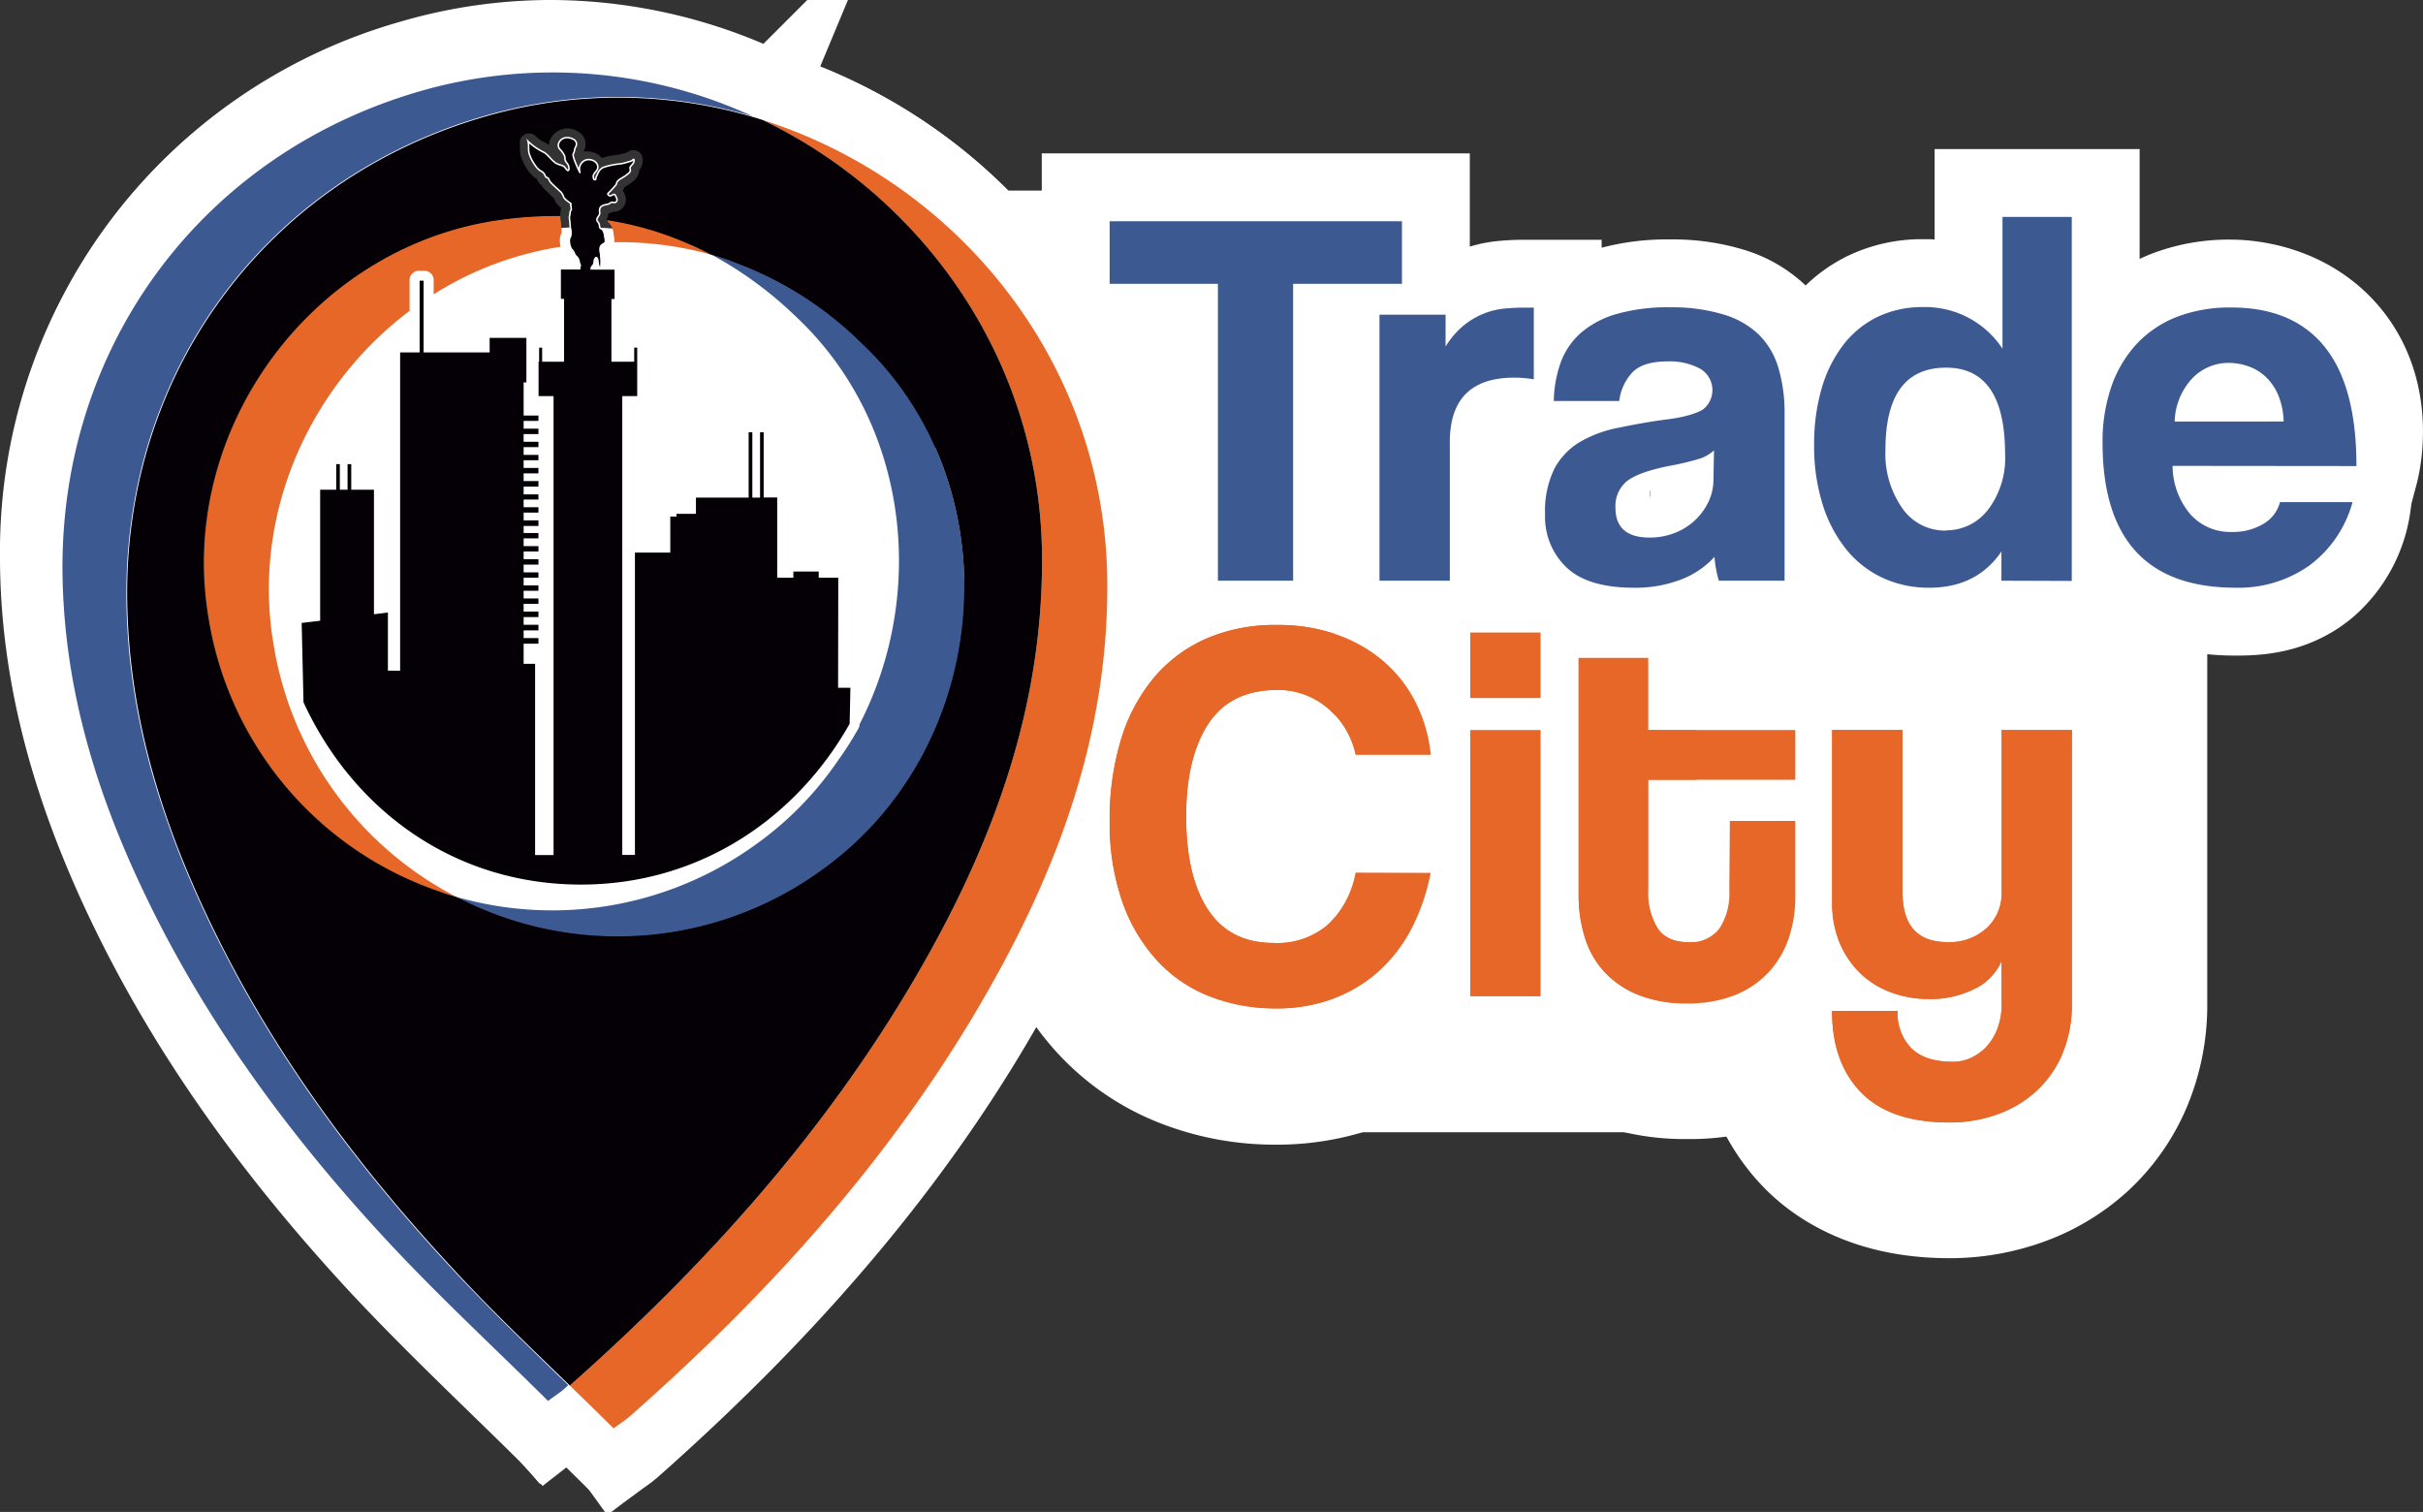 <svg xmlns="http://www.w3.org/2000/svg" viewBox="0 0 392.74 245.06"><rect x="0" y="0" width="392.74" height="245.06" fill="#333333" stroke="none"/><defs><style>.cls-1,.cls-2{fill:#fff;}.cls-2,.cls-3,.cls-6,.cls-8{stroke:#fff;stroke-miterlimit:10;}.cls-2{stroke-width:12px;}.cls-3,.cls-5,.cls-6{fill:#3d5991;}.cls-3{stroke-width:22px;}.cls-4{fill:#e66728;}.cls-6,.cls-8{stroke-width:0.25px;}.cls-7,.cls-8{fill:#050006;}</style></defs><title>logo-tradecity_2</title><g id="Capa_2" data-name="Capa 2"><g id="Capa_1-2" data-name="Capa 1"><path class="cls-1" d="M137.23,133.17C134,135.54,104,156.83,72.63,145a58.67,58.67,0,0,1-22-14.94c-2.87-4.42-14.73-23.76-9.76-48.44A63.81,63.81,0,0,1,55.51,52.32,58.05,58.05,0,0,1,92.4,36.87c24-.87,39.6,14,42.26,16.59,1.92,1.84,23.33,23,18,51.43A54.15,54.15,0,0,1,137.23,133.17Z"/><path class="cls-2" d="M88.53,232.48c-2.86-2.83-5.74-5.63-8.61-8.42-6.21-6-12.62-12.27-18.58-18.69-18.47-19.92-32.17-39.71-41.89-60.52-9-19.27-13.36-37.14-13.32-54.62.08-38.29,23.76-70,60.32-80.78A80.8,80.8,0,0,1,89.29,6.13,82.34,82.34,0,0,1,125,14.4l-.1.24a80.16,80.16,0,0,0-47.28-.5C41.13,24.88,17.52,56.49,17.44,94.67c0,17.44,4.32,35.27,13.3,54.51,9.7,20.78,23.39,40.55,41.84,60.45,6,6.41,12.36,12.64,18.56,18.66l1.3,1.27-1,.89c-.36.32-.77.61-1.38,1.05-.37.26-.81.58-1.37,1l-.09.06Z"/><path class="cls-2" d="M89.29,6.26a81.79,81.79,0,0,1,35.61,8.25A80.42,80.42,0,0,0,77.54,14C41.18,24.73,17.39,56.71,17.31,94.67c0,19.33,5.24,37.28,13.31,54.57,10.53,22.54,25.06,42.35,41.87,60.48,6.33,6.82,13,13.29,19.76,19.84l-.88.79c-.58.51-1.24.93-2.75,2-9.17-9.1-18.53-17.78-27.18-27.11C44.62,187.15,30.1,167.34,19.57,144.8,11.5,127.51,6.22,109.56,6.26,90.23c.08-38,23.86-69.93,60.23-80.66a80.48,80.48,0,0,1,22.8-3.31m0-.26A81,81,0,0,0,66.42,9.32,83.22,83.22,0,0,0,6,90.23c0,17.5,4.33,35.39,13.33,54.68,9.72,20.82,23.43,40.62,41.92,60.55,6,6.42,12.37,12.66,18.57,18.69,2.83,2.75,5.75,5.59,8.62,8.43l.15.16.18-.14,1.38-1c.61-.45,1-.74,1.39-1.07l.48-.43.4-.36.21-.19-.2-.19-1.21-1.18c-6.2-6-12.6-12.25-18.54-18.65-18.44-19.89-32.13-39.65-41.82-60.42-9-19.21-13.32-37-13.29-54.45C17.65,56.55,41.22,25,77.62,14.26a80.11,80.11,0,0,1,47.2.5l.19-.48A82.39,82.39,0,0,0,89.29,6Z"/><path class="cls-2" d="M99.58,236.92c-2.47-2.45-4.94-4.86-7.42-7.27l-.1-.1.1-.09c27.23-24.21,47.42-48.76,61.7-75.05,12.41-22.82,18.36-44.36,18.21-65.83-.23-31.62-18.33-60-47.23-73.95l.1-.24A83.18,83.18,0,0,1,183.38,93c.16,21.52-5.81,43.1-18.23,66-14.46,26.6-35,51.43-62.64,75.9a15.69,15.69,0,0,1-1.39,1.06l-1.37,1-.09.07Z"/><path class="cls-2" d="M124.9,14.51c32.75,10.41,58.08,41,58.35,78.5.17,23.8-7.08,45.4-18.22,65.9-15.95,29.35-37.75,53.9-62.61,75.87-.58.52-1.24.93-2.75,2.05q-3.69-3.68-7.42-7.27c24.49-21.78,46-46.09,61.73-75.08,11.14-20.51,18.39-42.11,18.22-65.9-.24-33.16-20.08-60.89-47.3-74.07m.08-.25-.19.49c28.85,14,46.92,42.26,47.15,73.83.15,21.45-5.8,43-18.19,65.77-14.28,26.28-34.45,50.81-61.67,75l-.21.19.2.19c2.24,2.19,4.85,4.73,7.42,7.28l.16.15.18-.13c.56-.42,1-.73,1.37-1a17.34,17.34,0,0,0,1.39-1.06c27.71-24.49,48.21-49.33,62.67-75.94,12.44-22.89,18.41-44.48,18.25-66a81.82,81.82,0,0,0-17-49.57A85.38,85.38,0,0,0,125,14.26Z"/><rect class="cls-1" x="151.59" y="30.89" width="59.28" height="63.31"/><path class="cls-3" d="M197.41,94.12V46H179.86V35.86h47.38V46H209.6V94.12Z"/><path class="cls-3" d="M223.6,94.12V51h10.71v5.18a13.66,13.66,0,0,1,2.94-3.43,12.62,12.62,0,0,1,3.15-1.88,12.23,12.23,0,0,1,3.3-.84c1.11-.11,2.25-.17,3.42-.17h1.49V61.48a18.73,18.73,0,0,0-3.16-.27Q235,61.21,235,71.65V94.12Z"/><path class="cls-3" d="M278.61,94.12a17.73,17.73,0,0,1-.71-3.86,14.13,14.13,0,0,1-5.35,3.64,20.42,20.42,0,0,1-7.72,1.36q-7.45,0-10.92-3.29a11.29,11.29,0,0,1-3.47-8.56A15.69,15.69,0,0,1,251.93,76a11.22,11.22,0,0,1,4.13-4.35,19.91,19.91,0,0,1,6.27-2.32c2.43-.5,5.07-1,7.94-1.36s4.8-1,5.79-1.62a4,4,0,0,0-.48-6.58,10.29,10.29,0,0,0-5.31-1.19q-3.94,0-5.66,1.76A8.21,8.21,0,0,0,262.46,65H251.85a19.52,19.52,0,0,1,1.09-6.15A11.79,11.79,0,0,1,256.19,54,15.27,15.27,0,0,1,262,50.9a30.52,30.52,0,0,1,8.78-1.09A28.54,28.54,0,0,1,279.44,51a13.91,13.91,0,0,1,5.7,3.29,12.54,12.54,0,0,1,3.12,5.35,25.23,25.23,0,0,1,1,7.24V94.12ZM277.82,73a6.29,6.29,0,0,1-2.55,1.41,45.11,45.11,0,0,1-4.82,1.13q-4.92,1-6.76,2.46a5.21,5.21,0,0,0-1.84,4.3q0,4.83,5.53,4.83a11,11,0,0,0,4.08-.75,10,10,0,0,0,5.44-5,8.26,8.26,0,0,0,.83-3.64Z"/><path class="cls-3" d="M324.41,94.12V89.39q-4,5.86-11.67,5.87a17.85,17.85,0,0,1-7.55-1.58,16.61,16.61,0,0,1-5.88-4.57,22,22,0,0,1-3.86-7.28,31.45,31.45,0,0,1-1.4-9.74,32.17,32.17,0,0,1,1.18-9A21.27,21.27,0,0,1,298.7,56a15.66,15.66,0,0,1,5.57-4.61,16.74,16.74,0,0,1,7.5-1.62,15,15,0,0,1,12.81,6.75V35.16h11.23v59Zm-9-8.16a8.51,8.51,0,0,0,6.89-3.43A13.8,13.8,0,0,0,325,73.59q0-14-9.56-14-9.84,0-9.83,13.33a15.34,15.34,0,0,0,2.72,9.44A8.4,8.4,0,0,0,315.37,86Z"/><path class="cls-3" d="M352.15,75.51A12.26,12.26,0,0,0,355,83.32a8.68,8.68,0,0,0,6.8,2.9,9.56,9.56,0,0,0,5-1.27,5.76,5.76,0,0,0,2.76-3.56H379.8a16.7,16.7,0,0,1-5.54,10.27c-4.17,3.48-8.9,3.6-11.93,3.6q-21.58,0-21.59-23.52a27.51,27.51,0,0,1,1.4-9,19.67,19.67,0,0,1,4.08-6.94,17.81,17.81,0,0,1,6.54-4.43,23.91,23.91,0,0,1,8.86-1.53c1.82,0,9.57.34,15.14,6.4,7.2,7.85,4.53,18.6,4.32,19.39Zm18-7.19a12,12,0,0,0-.83-4.17,8.86,8.86,0,0,0-2-3,7.87,7.87,0,0,0-2.81-1.75,9.52,9.52,0,0,0-3.25-.58,8.09,8.09,0,0,0-5.92,2.51,10.61,10.61,0,0,0-2.85,7Z"/><path class="cls-4" d="M206.79,174.5a40.19,40.19,0,0,1-14.65-2.68,33.85,33.85,0,0,1-12.61-8.54A38.63,38.63,0,0,1,171.58,150a49.85,49.85,0,0,1-2.72-17,55.05,55.05,0,0,1,2.4-16.64,39.4,39.4,0,0,1,7.54-13.83,34.43,34.43,0,0,1,12.51-9.19A39,39,0,0,1,207,90.3a39.66,39.66,0,0,1,13.65,2.29,34.61,34.61,0,0,1,11.16,6.58,32.65,32.65,0,0,1,7.66,10.1,35.08,35.08,0,0,1,3.39,12l.93,9.23h1.46l-2.53,13.09a44.21,44.21,0,0,1-4.12,12,35.8,35.8,0,0,1-7.68,10A34.06,34.06,0,0,1,220,172.22,37.49,37.49,0,0,1,206.79,174.5Zm.27-51.68c-1.7,0-1.92.34-2,.52-.67,1-1.79,3.55-1.79,9,0,5.61,1.09,8.1,1.74,9.09a1.63,1.63,0,0,0,.23.29,3.75,3.75,0,0,0,1.24.15,4,4,0,0,0,1.47-.18,6.19,6.19,0,0,0,1-2.61l1.68-7.53L209,125a3.29,3.29,0,0,0-.86-1.75A1.5,1.5,0,0,0,207.06,122.82Z"/><path class="cls-1" d="M207,101.3a28.54,28.54,0,0,1,9.87,1.62,23.43,23.43,0,0,1,7.63,4.47,21.58,21.58,0,0,1,5.09,6.71,24.29,24.29,0,0,1,2.33,8.25h-12.2a13.66,13.66,0,0,0-4.74-7.76,12.45,12.45,0,0,0-7.89-2.77q-7.63,0-11.23,5.49t-3.6,15q0,9.75,3.55,15.14t10.66,5.39a12.6,12.6,0,0,0,8.73-2.93,15.47,15.47,0,0,0,4.52-8.47h12.2a33.31,33.31,0,0,1-3.07,9,24.77,24.77,0,0,1-5.31,6.93,23,23,0,0,1-7.42,4.47,26.08,26.08,0,0,1-9.3,1.58,29.08,29.08,0,0,1-10.66-1.93,22.78,22.78,0,0,1-8.55-5.79,27.53,27.53,0,0,1-5.66-9.52,38.6,38.6,0,0,1-2.06-13.2,44,44,0,0,1,1.88-13.3,28.39,28.39,0,0,1,5.4-10,23.4,23.4,0,0,1,8.56-6.27A28,28,0,0,1,207,101.3m0-22a50.1,50.1,0,0,0-20.05,4,45.38,45.38,0,0,0-16.46,12.11,50.23,50.23,0,0,0-9.68,17.67,65.69,65.69,0,0,0-2.92,20,60.46,60.46,0,0,0,3.39,20.73,49.56,49.56,0,0,0,10.24,17,44.66,44.66,0,0,0,16.67,11.29,51,51,0,0,0,18.63,3.43,48.25,48.25,0,0,0,17-3,45.07,45.07,0,0,0,14.44-8.75,46.44,46.44,0,0,0,10.06-13.08,55.11,55.11,0,0,0,5.17-15l.25-1.3h2.46l-.84-8.39,3.19-16.48H253.7a46,46,0,0,0-4.37-15A43.64,43.64,0,0,0,239.1,91a45.43,45.43,0,0,0-14.68-8.69,50.48,50.48,0,0,0-17.45-3Z"/><rect class="cls-4" x="227.31" y="91.52" width="33.41" height="80.96"/><path class="cls-1" d="M249.71,102.52v10.62h-11.4V102.52h11.4m0,15.8v43.16h-11.4V118.32h11.4m22-37.8h-55.4v103h55.4v-103Z"/><path class="cls-4" d="M273.55,173.62a31.76,31.76,0,0,1-12.34-2.26,26.36,26.36,0,0,1-9.37-6.52,25.23,25.23,0,0,1-5.48-9.7,33.76,33.76,0,0,1-1.45-9.89V95.65h33.23v11.67H302v38a32,32,0,0,1-1.55,9.92,25.91,25.91,0,0,1-14.75,16.08A31,31,0,0,1,273.55,173.62Z"/><path class="cls-1" d="M267.14,106.65v11.67H291v8.07H267.14v17.72a11.11,11.11,0,0,0,1.54,6.36q1.53,2.24,5,2.24a5.89,5.89,0,0,0,5-2.19,10.36,10.36,0,0,0,1.62-6.23V133.06H291v12.28a21.2,21.2,0,0,1-1,6.54,15.41,15.41,0,0,1-3.16,5.52,15.09,15.09,0,0,1-5.44,3.82,19.85,19.85,0,0,1-7.85,1.4,20.77,20.77,0,0,1-8.08-1.4,15.17,15.17,0,0,1-5.48-3.77,14.32,14.32,0,0,1-3.11-5.53,22.51,22.51,0,0,1-1-6.67v-38.6h11.23m22-22H233.91v60.6a44.73,44.73,0,0,0,1.93,13.11,36.34,36.34,0,0,0,7.86,13.88,37.15,37.15,0,0,0,13.24,9.26,42.72,42.72,0,0,0,16.61,3.12A41.81,41.81,0,0,0,290,181.46a36.94,36.94,0,0,0,20.89-22.79,42.7,42.7,0,0,0,2-10.28H313V96.32H289.14V84.65Z"/><path class="cls-4" d="M316,192.93c-9.41,0-16.86-2.73-22.15-8.12s-7.89-12.39-7.89-21v-11h.72a29.07,29.07,0,0,1-.72-6.54v-39h60.87v55.3a31.7,31.7,0,0,1-2.41,12.48,28.37,28.37,0,0,1-6.9,9.84,29.6,29.6,0,0,1-10,6A33.79,33.79,0,0,1,316,192.93Z"/><path class="cls-1" d="M335.81,118.32v44.3a20.68,20.68,0,0,1-1.53,8.16,17.37,17.37,0,0,1-4.22,6.06,18.7,18.7,0,0,1-6.31,3.77,22.64,22.64,0,0,1-7.77,1.32q-9.56,0-14.3-4.83t-4.74-13.25h10.62a8.08,8.08,0,0,0,2.24,6.06q2.24,2.19,6.71,2.19a6.9,6.9,0,0,0,3-.66,8,8,0,0,0,2.5-1.84,8.88,8.88,0,0,0,1.76-2.94,10.9,10.9,0,0,0,.66-3.86v-7A9,9,0,0,1,320,160.3a15.76,15.76,0,0,1-7.23,1.62,17.48,17.48,0,0,1-6.32-1.1,14.14,14.14,0,0,1-5-3.15,14.66,14.66,0,0,1-3.29-4.92,16.65,16.65,0,0,1-1.19-6.44v-28h11.41v26.32q0,8.07,7.28,8.07a8.89,8.89,0,0,0,6.36-2.28,7.62,7.62,0,0,0,2.42-5.79V118.32h11.4m22-22H274.94v67.53c0,14.4,6,23.53,11,28.66s14.47,11.42,30,11.42a44.76,44.76,0,0,0,15.24-2.63,40.6,40.6,0,0,0,13.71-8.24,39.33,39.33,0,0,0,9.58-13.64,42.6,42.6,0,0,0,3.3-16.8V96.32Z"/><path class="cls-5" d="M197.41,94.12V46H179.86V35.86h47.38V46H209.6V94.12Z"/><path class="cls-5" d="M223.6,94.12V51h10.71v5.18a13.66,13.66,0,0,1,2.94-3.43,12.62,12.62,0,0,1,3.15-1.88,12.23,12.23,0,0,1,3.3-.84c1.11-.11,2.25-.17,3.42-.17h1.49V61.48a18.73,18.73,0,0,0-3.16-.27Q235,61.21,235,71.65V94.12Z"/><path class="cls-5" d="M278.61,94.12a17.73,17.73,0,0,1-.71-3.86,14.13,14.13,0,0,1-5.35,3.64,20.42,20.42,0,0,1-7.72,1.36q-7.45,0-10.92-3.29a11.29,11.29,0,0,1-3.47-8.56A15.69,15.69,0,0,1,251.93,76a11.22,11.22,0,0,1,4.13-4.35,19.91,19.91,0,0,1,6.27-2.32c2.43-.5,5.07-1,7.94-1.36s4.8-1,5.79-1.62a4,4,0,0,0-.48-6.58,10.29,10.29,0,0,0-5.31-1.19q-3.94,0-5.66,1.76A8.21,8.21,0,0,0,262.46,65H251.85a19.52,19.52,0,0,1,1.09-6.15A11.79,11.79,0,0,1,256.19,54,15.27,15.27,0,0,1,262,50.9a30.52,30.52,0,0,1,8.78-1.09A28.54,28.54,0,0,1,279.44,51a13.91,13.91,0,0,1,5.7,3.29,12.54,12.54,0,0,1,3.12,5.35,25.23,25.23,0,0,1,1,7.24V94.12ZM277.82,73a6.29,6.29,0,0,1-2.55,1.41,45.11,45.11,0,0,1-4.82,1.13q-4.92,1-6.76,2.46a5.21,5.21,0,0,0-1.84,4.3q0,4.83,5.53,4.83a11,11,0,0,0,4.08-.75,10,10,0,0,0,5.44-5,8.26,8.26,0,0,0,.83-3.64Z"/><path class="cls-5" d="M324.41,94.12V89.39q-4,5.86-11.67,5.87a17.85,17.85,0,0,1-7.55-1.58,16.61,16.61,0,0,1-5.88-4.57,22,22,0,0,1-3.86-7.28,31.45,31.45,0,0,1-1.4-9.74,32.17,32.17,0,0,1,1.18-9A21.27,21.27,0,0,1,298.7,56a15.66,15.66,0,0,1,5.57-4.61,16.74,16.74,0,0,1,7.5-1.62,15,15,0,0,1,12.81,6.75V35.16h11.23v59Zm-9-8.16a8.51,8.51,0,0,0,6.89-3.43A13.8,13.8,0,0,0,325,73.59q0-14-9.56-14-9.84,0-9.83,13.33a15.34,15.34,0,0,0,2.72,9.44A8.4,8.4,0,0,0,315.37,86Z"/><path class="cls-5" d="M352.15,75.51A12.26,12.26,0,0,0,355,83.32a8.68,8.68,0,0,0,6.8,2.9,9.56,9.56,0,0,0,5-1.27,5.76,5.76,0,0,0,2.76-3.56h11.76a19,19,0,0,1-7,10.27,19.91,19.91,0,0,1-11.93,3.6q-21.58,0-21.59-23.52a27.51,27.51,0,0,1,1.4-9,19.67,19.67,0,0,1,4.08-6.94,17.81,17.81,0,0,1,6.54-4.43,23.91,23.91,0,0,1,8.86-1.53q10,0,15.14,6.4t5.13,19.3Zm18-7.19a12,12,0,0,0-.83-4.17,8.86,8.86,0,0,0-2-3,7.87,7.87,0,0,0-2.81-1.75,9.52,9.52,0,0,0-3.25-.58,8.09,8.09,0,0,0-5.92,2.51,10.61,10.61,0,0,0-2.85,7Z"/><path class="cls-4" d="M231.89,141.48a33.31,33.31,0,0,1-3.07,9,24.77,24.77,0,0,1-5.31,6.93,23,23,0,0,1-7.42,4.47,26.08,26.08,0,0,1-9.3,1.58,29.08,29.08,0,0,1-10.66-1.93,22.78,22.78,0,0,1-8.55-5.79,27.53,27.53,0,0,1-5.66-9.52,38.6,38.6,0,0,1-2.06-13.2,44,44,0,0,1,1.88-13.3,28.39,28.39,0,0,1,5.4-10,23.4,23.4,0,0,1,8.56-6.27A28,28,0,0,1,207,101.3a28.54,28.54,0,0,1,9.87,1.62,23.43,23.43,0,0,1,7.63,4.47,21.58,21.58,0,0,1,5.09,6.71,24.29,24.29,0,0,1,2.33,8.25h-12.2a13.66,13.66,0,0,0-4.74-7.76,12.45,12.45,0,0,0-7.89-2.77q-7.63,0-11.23,5.49t-3.6,15q0,9.75,3.55,15.14t10.66,5.39a12.6,12.6,0,0,0,8.73-2.93,15.47,15.47,0,0,0,4.52-8.47Z"/><path class="cls-4" d="M238.31,113.14V102.52h11.4v10.62Zm0,48.34V118.32h11.4v43.16Z"/><path class="cls-4" d="M280.39,133.06H291v12.28a21.2,21.2,0,0,1-1,6.54,15.41,15.41,0,0,1-3.16,5.52,15.09,15.09,0,0,1-5.44,3.82,19.85,19.85,0,0,1-7.85,1.4,20.77,20.77,0,0,1-8.08-1.4,15.17,15.17,0,0,1-5.48-3.77,14.32,14.32,0,0,1-3.11-5.53,22.51,22.51,0,0,1-1-6.67v-38.6h11.23v11.67H291v8.07H267.14v17.72a11.11,11.11,0,0,0,1.54,6.36q1.53,2.24,5,2.24a5.89,5.89,0,0,0,5-2.19,10.36,10.36,0,0,0,1.62-6.23Z"/><path class="cls-4" d="M324.41,155.78A9,9,0,0,1,320,160.3a15.76,15.76,0,0,1-7.23,1.62,17.48,17.48,0,0,1-6.32-1.1,14.14,14.14,0,0,1-5-3.15,14.66,14.66,0,0,1-3.29-4.92,16.65,16.65,0,0,1-1.19-6.44v-28h11.41v26.32q0,8.07,7.28,8.07a8.89,8.89,0,0,0,6.36-2.28,7.62,7.62,0,0,0,2.42-5.79V118.32h11.4v44.3a20.68,20.68,0,0,1-1.53,8.16,17.37,17.37,0,0,1-4.22,6.06,18.7,18.7,0,0,1-6.31,3.77,22.64,22.64,0,0,1-7.77,1.32q-9.56,0-14.3-4.83t-4.74-13.25h10.62a8.08,8.08,0,0,0,2.24,6.06q2.24,2.19,6.71,2.19a6.9,6.9,0,0,0,3-.66,8,8,0,0,0,2.5-1.84,8.88,8.88,0,0,0,1.76-2.94,10.9,10.9,0,0,0,.66-3.86Z"/><path class="cls-5" d="M139.5,55.47a57.34,57.34,0,0,0-24.26-14.24,62.15,62.15,0,0,1,13.68,10c18.37,17.17,21.4,44.82,10.41,66.15h0a1.53,1.53,0,0,1-.19.7,56.75,56.75,0,0,1-3.34,5.23A54.15,54.15,0,0,1,122.33,137,56.31,56.31,0,0,1,74,145.38a56.35,56.35,0,0,0,58.94-4.15C161.15,121.31,164.41,78.74,139.5,55.47Z"/><path class="cls-6" d="M73.44,205.65c-16.1-17.29-30-36.19-40.09-57.69-7.73-16.49-12.78-33.61-12.74-52.05C20.68,59.71,43.45,29.2,78.27,19a77.39,77.39,0,0,1,45.35.48,77.64,77.64,0,0,0-55.93-4.71C32.87,25,10.1,55.47,10,91.68c0,18.44,5,35.56,12.74,52,10.08,21.5,24,40.4,40.08,57.69,8.29,8.9,17.25,17.18,26,25.86,1.44-1.06,2.08-1.46,2.63-1.95l.85-.76C85.91,218.33,79.49,212.16,73.44,205.65Z"/><path class="cls-4" d="M98.74,36.15a3.12,3.12,0,0,1,.72,1.72l0,.19a3.28,3.28,0,0,1,.11,1.2,55.23,55.23,0,0,1,15.64,2,52.61,52.61,0,0,0-16.78-5.58,1.32,1.32,0,0,1,.12.35A1.1,1.1,0,0,1,98.74,36.15Z"/><path class="cls-4" d="M44.29,104.15c-3.44-20.93,5.93-41.59,22.1-53.76v-5a1.5,1.5,0,0,1,1.5-1.5h.9a1.5,1.5,0,0,1,1.5,1.5V47.7A54,54,0,0,1,90.86,40a4.43,4.43,0,0,1-.12-1,2.43,2.43,0,0,1,.27-1.2,1.19,1.19,0,0,0,0-.39c0-.13,0-.25,0-.37a5.68,5.68,0,0,1-.06-.69,5.9,5.9,0,0,0-.06-.59,3.15,3.15,0,0,1-.06-.77,63.16,63.16,0,0,0-10,.66c-30.33,4.39-52,34-47.06,64.24A56.25,56.25,0,0,0,74,145.38,56.17,56.17,0,0,1,44.29,104.15Z"/><path class="cls-4" d="M99.38,231.6q-3.55-3.49-7.11-6.94l-.1-.09.1-.09c26.08-23.09,45.4-46.5,59.08-71.58,11.88-21.77,17.58-42.32,17.43-62.8-.22-30.16-17.55-57.19-45.22-70.53l.1-.24c33.21,10.52,55.7,40.66,56,75,.15,20.53-5.56,41.11-17.46,62.92-13.84,25.37-33.46,49.06-60,72.41a16.18,16.18,0,0,1-1.33,1l-1.31,1-.09.07Z"/><path class="cls-1" d="M123.62,19.45c31.36,9.93,55.6,39.11,55.86,74.88.17,22.7-6.77,43.3-17.44,62.86-15.27,28-36.14,51.41-59.95,72.37-.55.49-1.19.89-2.63,1.95q-3.54-3.49-7.1-6.94c23.45-20.76,44-43.95,59.1-71.61,10.67-19.56,17.61-40.16,17.44-62.86-.23-31.62-19.22-58.07-45.28-70.65m.07-.23-.18.46C151.13,33,168.43,60,168.65,90.1c.15,20.46-5.54,41-17.41,62.74-13.67,25.06-33,48.47-59.05,71.55l-.2.18.19.18c2.15,2.08,4.65,4.51,7.11,6.94l.15.15.17-.13,1.31-1c.59-.42,1-.7,1.34-1,26.53-23.36,46.15-47.05,60-72.44,11.91-21.83,17.62-42.43,17.47-63a77.84,77.84,0,0,0-16.32-47.28,81.69,81.69,0,0,0-39.72-27.83Z"/><path class="cls-7" d="M123.62,19.45A77.39,77.39,0,0,0,78.27,19C43.45,29.2,20.68,59.71,20.61,95.91c0,18.44,5,35.56,12.74,52.05,10.08,21.5,24,40.4,40.09,57.69,6,6.51,12.47,12.68,18.92,18.92,23.45-20.76,44-43.95,59.1-71.61,10.67-19.56,17.61-40.16,17.44-62.86C168.67,58.48,149.68,32,123.62,19.45Zm9.29,121.78A56.35,56.35,0,0,1,74,145.38,56.25,56.25,0,0,1,33.71,99.92c-5-30.2,16.73-59.85,47.06-64.24a63.16,63.16,0,0,1,10-.66,3.21,3.21,0,0,1,.09-.59.36.36,0,0,0,0-.11,1.56,1.56,0,0,1,.12-.6l-.07-.06a3.12,3.12,0,0,1-.72-.73,2.11,2.11,0,0,1-.3-.6l-.06-.13-.13-.12-.51-.49-.54-.52a6.33,6.33,0,0,1-.57-.59,2.21,2.21,0,0,1-.32-.48l-.24-.19A2.14,2.14,0,0,1,87,29l0,0-.16-.09a4.51,4.51,0,0,1-1.3-1.35,8,8,0,0,1-1.13-2.28,5.92,5.92,0,0,1-.14-1.38,2.92,2.92,0,0,0,0-.56A1.5,1.5,0,0,1,86.75,22a5,5,0,0,0,1.39,1l.85.49,0,0a2.58,2.58,0,0,1,.46-1.37,3.13,3.13,0,0,1,4.12-.87,2.35,2.35,0,0,1,1,3.34v0a3.26,3.26,0,0,1,2.47.54,2.3,2.3,0,0,1,.51.47,10.3,10.3,0,0,1,2.1-.45l.59-.08a6.77,6.77,0,0,0,1-.25l.36-.1a2.23,2.23,0,0,1,.66-.34,1.54,1.54,0,0,1,1.17.15,1.5,1.5,0,0,1,.7.95,2.43,2.43,0,0,1-.52,2.1,2.46,2.46,0,0,1-1.17,1.95l-.11.09a6,6,0,0,1-.73.47l-.34.2a2.07,2.07,0,0,1-.31.58,3.28,3.28,0,0,1,.23.46,2,2,0,0,1-.41,2.51,1.87,1.87,0,0,1-1.38.48l-.24.12a3,3,0,0,1-.54.15,2.11,2.11,0,0,1-.28,1l0,.06a0,0,0,0,1,0,0,52.61,52.61,0,0,1,16.78,5.58A57.34,57.34,0,0,1,139.5,55.47C164.41,78.74,161.15,121.31,132.91,141.23Z"/><path class="cls-8" d="M136,93.51h-3.17v-1h-4.36v1H126.1v-13h-2.19V69.94h-.84V80.53h-1V69.94h-.85V80.53h-8.54v2.63h-3.16v.44h-1v5.84h-5.73v49h-1.8V64.33h2.42V56.22h-.74V58.5H99.23V48.58h.51v-5h-3.9s0-.09,0-.13c.06-.26.15-.27.29-.45a1,1,0,0,0,.17-.6c.07-.59.44-1,.6-.22.06.27.09,1.4.47,1.2a7.88,7.88,0,0,0,0-1.88l0-.24c-.11-.57-.27-1.21.2-1.59.15-.12.35-.15.47-.34a.53.53,0,0,0,.08-.15,2.18,2.18,0,0,0-.1-.81,2.24,2.24,0,0,0-.36-1.16c-.11-.12-.32-.13-.41-.28s-.07-.47-.15-.66-.23-.31-.32-.51a.4.4,0,0,1,0-.32c.1-.31.47-.6.43-.94-.07-.62-.07-1.08.87-1.31a5.82,5.82,0,0,0,.6-.14c.17-.07.29-.22.47-.26s.48.14.72-.07.14-.54,0-.79c-.23-.53-.22-.51-.82-.22-.27.13-.7-.19-.44-.42a14.55,14.55,0,0,0,1.2-1.3c.16-.2.1-.36.25-.56.29-.41,1-.68,1.4-1s.77-.53.71-.92-.14-.31.16-.67.52-.59.41-1c-.15,0-.22.16-.35.23a5.08,5.08,0,0,1-.59.18,7,7,0,0,1-1.28.31,12,12,0,0,0-2.67.55c-.67.29-.88.83-1.18,1.49v0l-.1.27v0s0,.07,0,.1l0,0a.41.41,0,0,1,0,.09l0,0-.06.06,0,0-.07,0,0,0h-.1c-.12,0-.19-.43-.18-.56.06-.61.72-.79.74-1.47,0-1-1.25-1.42-2-1.14A1.58,1.58,0,0,0,94,27.93c.13.35-1.33-2.6-1.08-3s.17-.74.38-1.11a.86.86,0,0,0-.41-1.27c-1.76-.89-3,.85-2.07,1.71a3.52,3.52,0,0,1,.59.81,1,1,0,0,1,.16.56c0,.55.26.64.51,1.07.09.17.27.85,0,.93-.16.05-.48-.48-.59-.58-.39-.32-.87-.31-1.29-.55-.76-.43-1.26-1.33-2-1.79a9.8,9.8,0,0,1-2.61-1.8c.18.59,0,1.35.19,2a6.6,6.6,0,0,0,.94,1.85,2.91,2.91,0,0,0,.85.9,1.73,1.73,0,0,1,.65.53c.12.2.14.37.3.52s.2,0,.34.19.19.42.36.62a4.89,4.89,0,0,0,.45.46l1,.93a1.9,1.9,0,0,1,.62.83,1.31,1.31,0,0,0,.17.36,1.93,1.93,0,0,0,.44.42,4.76,4.76,0,0,0,.61.45c.13.08-.12.19,0,.32s0,.36.11.64c0,.09-.24.31-.19.4a5.85,5.85,0,0,1-.12.73,1.49,1.49,0,0,0,0,.45h0c.09.46.07.9.13,1.37a3.26,3.26,0,0,1,.08,1.31c-.1.35-.25.42-.24.83a2.66,2.66,0,0,0,.12.78l.06.22c.14.41.33.45.52.79.09.16.14.36.24.52l.06.07c.11.14.27.26.36.39.23.31.28,1,.4,1.19a1.57,1.57,0,0,0-.08.58H90.79v5h.51V58.5H88V56.22h-.74V58.5h-.09v5.83h2.43v74.13H86.86v-31H85v-3H87.4v-1.16H85v-1H87.4v-1.16H85v-1H87.4V99H85V98H87.4V96.88H85v-1H87.4V94.76H85v-1H87.4V92.64H85v-1H87.4V90.51H85v-1H87.4V88.39H85v-1H87.4V86.27H85v-.89H87.4V84.21H85v-1H87.4V82.09H85v-1H87.4V80H85V79H87.4V77.85H85v-1H87.4V75.72H85v-1H87.4V73.6H85v-1H87.4V71.48H85v-1H87.4V69.35H85v-1H87.4V67.23H85V62.1h.45V54.64H79.24V57H68.79V45.37h-.9V57H64.73v51.58H63V99.14l-2.26.28V79.25H57.06V75.1h-.85v4.15h-1V75.1h-.84v4.15H51.77V100.5l-3,.36.3,13c8.08,17.55,24.52,29.64,45.1,29.64,19.12,0,34.91-10.61,43.67-26.15l.13-6h-2Z"/></g></g></svg>